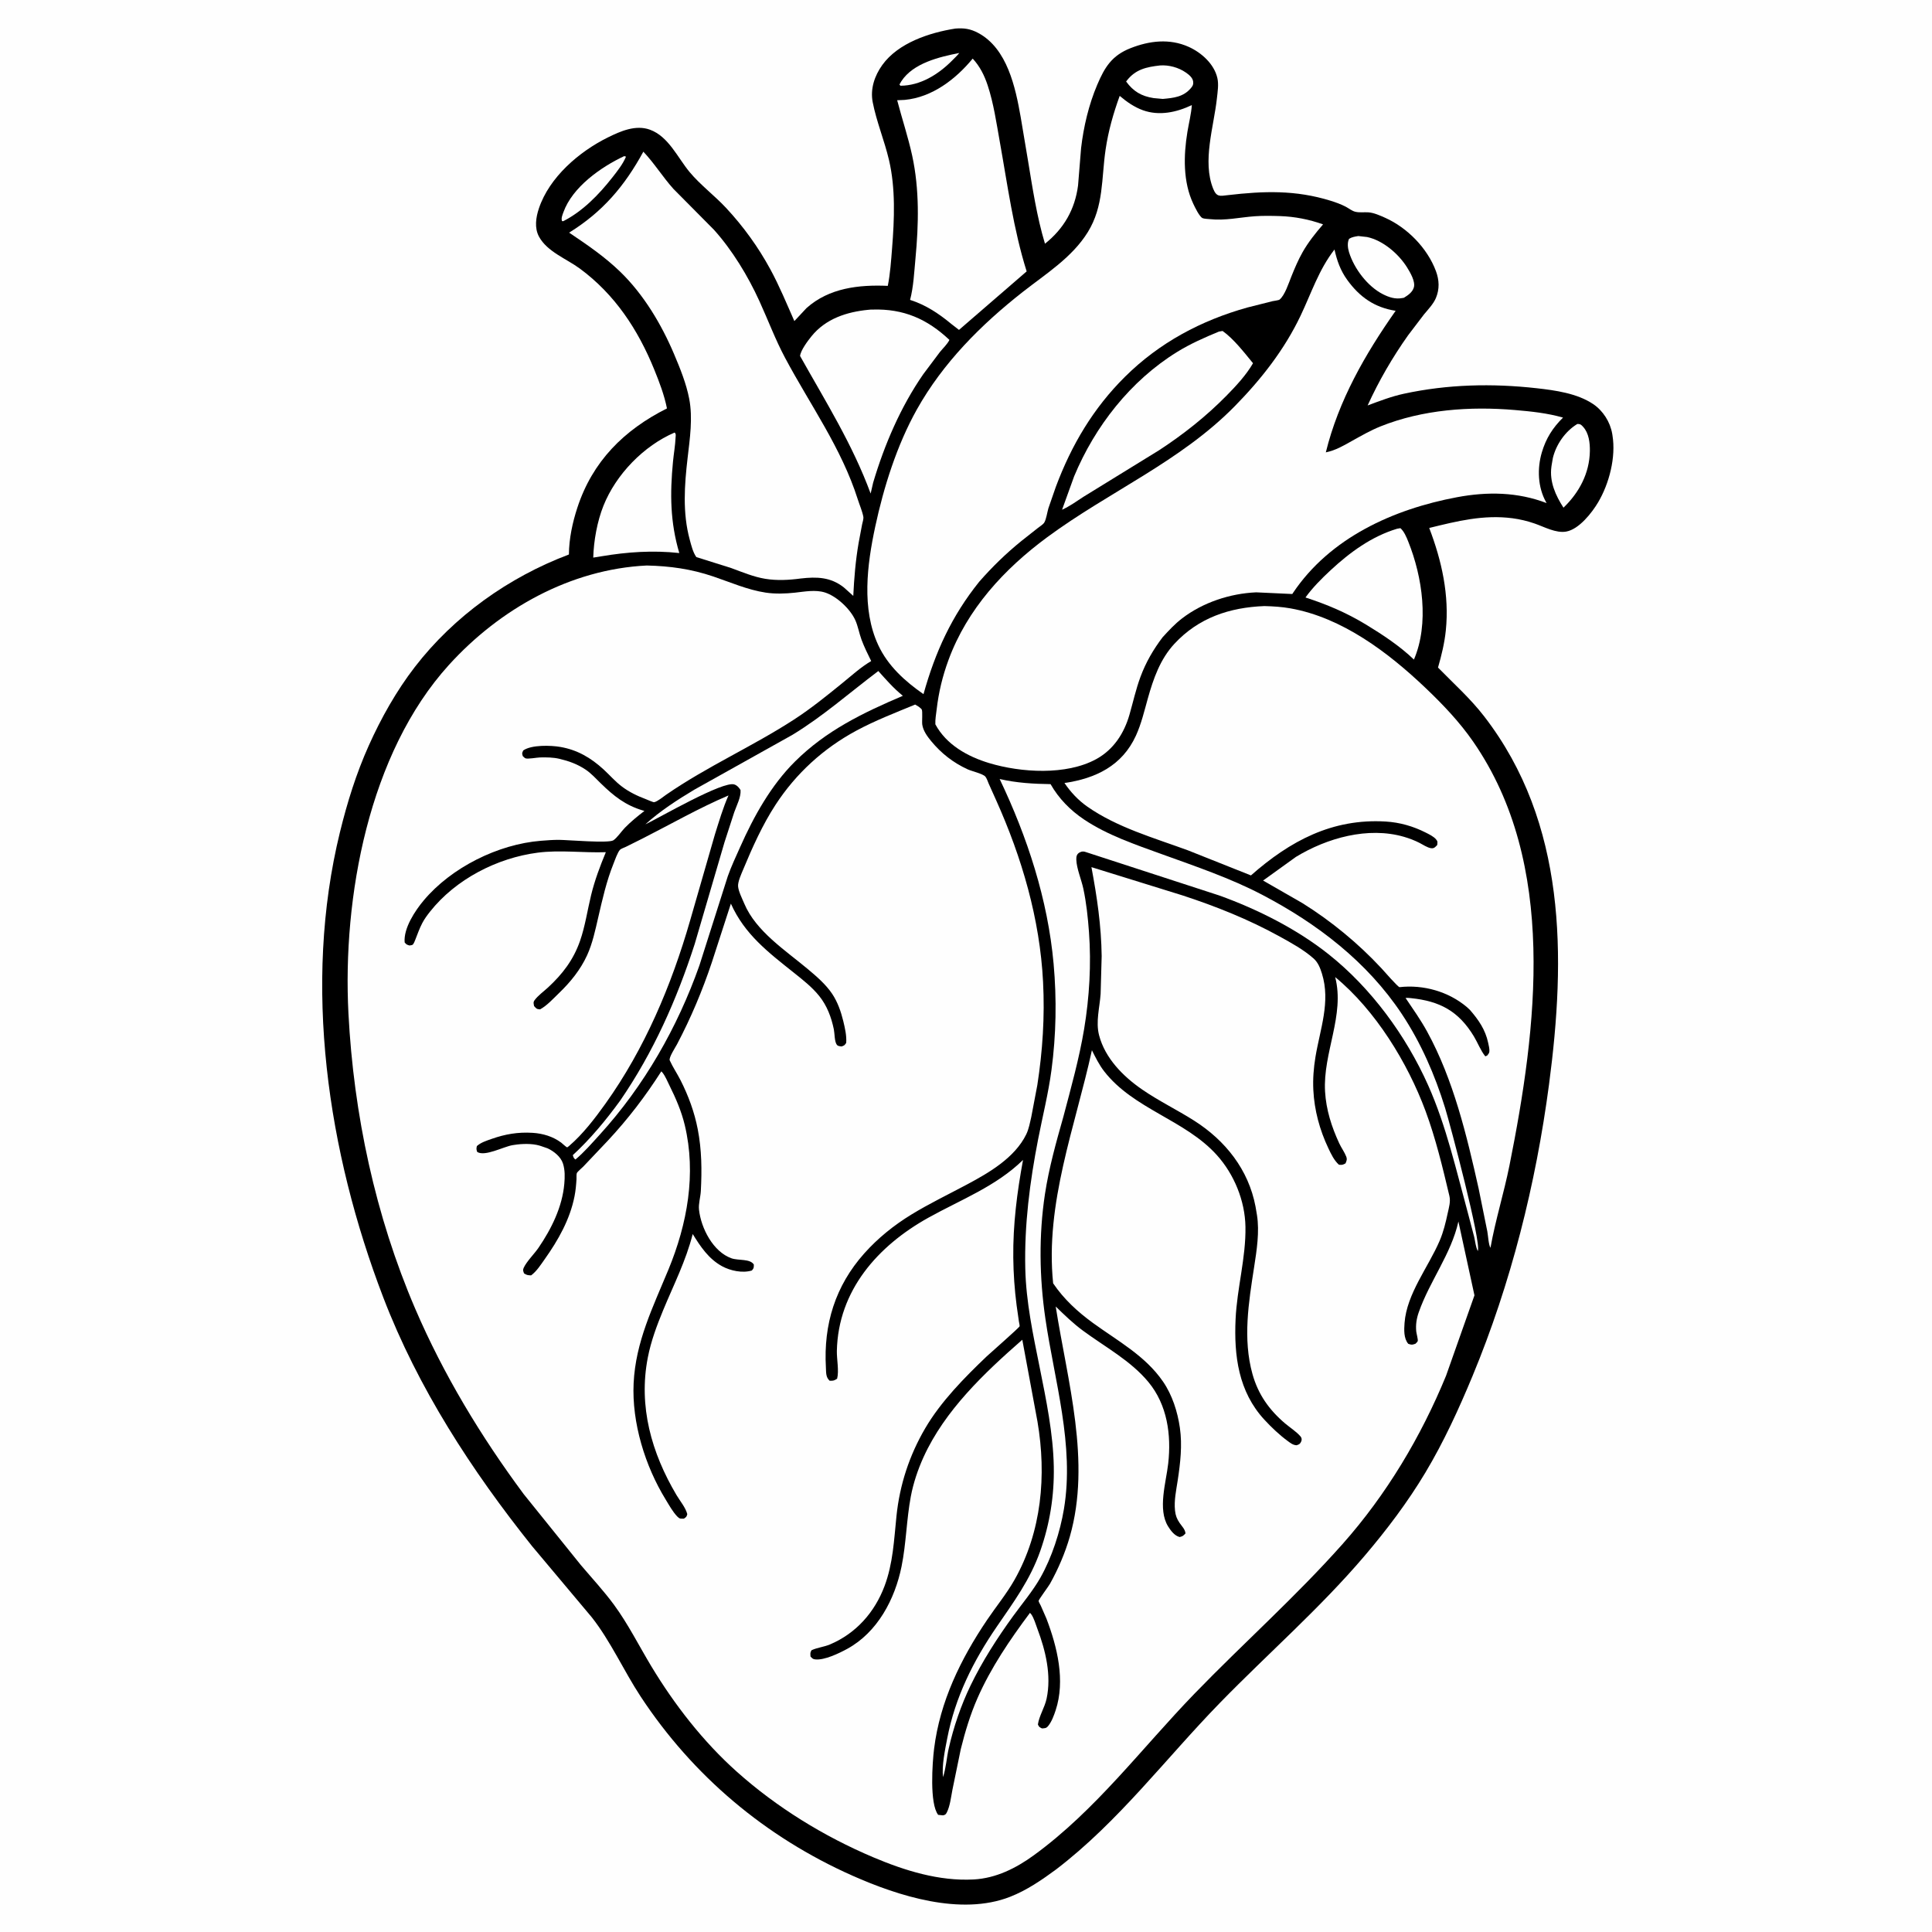 <svg version="1.1" xmlns="http://www.w3.org/2000/svg" style="display: block;" viewBox="0 0 2048 2048" width="1024" height="1024">
<path transform="translate(0,0)" fill="rgb(254,254,254)" d="M -0 -0 L 2048 0 L 2048 2048 L -0 2048 L -0 -0 z"/>
<path transform="translate(0,0)" fill="rgb(0,0,0)" d="M 1012.67 30.288 C 1021.86 29.533 1028.73 30.53 1037 34.969 C 1067.75 51.482 1076.41 92.577 1081.94 123.92 L 1089.57 169.362 C 1094.5 199.046 1099.01 229.526 1107.72 258.353 C 1127.67 242.436 1139.48 222.061 1142.78 196.62 L 1146 157 C 1148.66 134.282 1154.13 111.012 1163.09 89.912 C 1171.08 71.082 1178.72 58.82 1198.4 51.065 C 1218.5 43.149 1239.81 40.6 1260.03 49.668 C 1273.55 55.726 1287 67.775 1290.44 82.646 C 1292.03 89.523 1290.72 97.313 1289.97 104.266 C 1286.74 134.206 1274.26 170.951 1286.04 200.129 C 1289.64 209.05 1293.21 207.836 1301.5 206.87 C 1339.71 202.411 1373.33 201.287 1410.51 212.796 C 1415.85 214.451 1421.54 216.515 1426.5 219.105 C 1429.82 220.839 1433.08 223.627 1436.77 224.5 C 1441.16 225.538 1446.02 224.799 1450.5 225.086 C 1456.28 225.457 1462.91 228.452 1468.22 230.818 C 1491.77 241.305 1513.08 263.053 1522.12 287.308 C 1525.69 296.871 1526.12 306.467 1522.08 316 C 1519.4 322.319 1513.8 328.072 1509.46 333.337 L 1492.72 355.309 C 1476.21 378.577 1461.54 403.835 1449.75 429.791 C 1462.35 425.094 1474.98 420.227 1488.14 417.384 C 1534.64 407.338 1581.71 406.261 1628.89 411.537 C 1648.75 413.758 1671.83 416.967 1688.69 428.257 C 1699.27 435.34 1706.84 447.254 1709.01 459.801 L 1709.28 461.5 C 1713.08 484.602 1705.87 512.614 1694.03 532.562 C 1687.42 543.692 1673.83 561.015 1660.31 563.479 C 1649.45 565.456 1636.99 558.493 1626.9 555.002 C 1619.25 552.355 1611.26 550.404 1603.23 549.362 C 1572.57 545.379 1544.57 552.424 1515.03 559.664 C 1528.31 594.384 1536.48 630.913 1532.62 668.312 C 1531.24 681.766 1528.08 694.685 1524.35 707.647 C 1541.03 724.724 1558.63 740.386 1573.31 759.404 C 1660.62 872.515 1659.9 1014.46 1642.04 1149.5 C 1628.06 1255.19 1601.74 1360.32 1560.85 1458.84 C 1546.39 1493.67 1530.38 1528.58 1510.99 1560.97 C 1492.25 1592.29 1469.71 1622.09 1446.04 1649.83 C 1398.77 1705.25 1343.97 1752.97 1293.25 1805.02 C 1235.49 1864.3 1185.71 1931.11 1119.5 1981.68 C 1104.11 1992.97 1088.62 2003.68 1070.72 2010.69 C 1018.55 2031.12 952.143 2009.85 903.554 1988.25 C 811.407 1947.29 734.581 1882.66 679.17 1798.48 C 661.271 1771.29 647.393 1739.9 627.334 1714.42 L 564.073 1639.05 C 500.018 1558.92 443.128 1471.44 406.276 1375.3 C 347.286 1221.4 320.725 1043.99 360.369 882.109 C 368.071 850.658 377.641 819.888 390.923 790.309 C 403.997 761.192 420.174 732.399 439.697 707.085 C 481.414 652.995 539.277 611.864 603.068 587.782 C 603.22 570.936 606.841 553.962 612.074 538 C 628.126 489.033 661.44 455.808 707.008 432.941 C 704.068 418.399 698.993 405.195 693.429 391.508 C 676.27 349.294 651.713 311.98 614.58 284.648 C 600.574 274.339 579.921 266.798 571.323 250.762 C 566.377 241.538 568.084 230.415 571.242 220.957 C 582.293 187.859 613.855 160.813 644.205 145.766 C 657.735 139.058 673.849 131.961 688.985 137.487 C 708.728 144.695 718.35 167.139 730.911 182.261 C 742.364 196.049 757.415 207.23 769.674 220.389 C 787.979 240.037 803.723 261.818 816.559 285.422 C 826.206 303.162 833.897 321.917 842.056 340.366 L 854.894 326.621 C 878.776 305.185 910.486 301.687 941.1 303.023 C 943.68 290.21 944.607 276.182 945.647 263.109 C 948.086 232.464 949.423 199.572 942.341 169.509 C 937.496 148.938 929.101 128.896 925.085 108.219 C 922.37 94.239 927.095 80.234 935.297 68.861 C 952.202 45.418 985.411 34.57 1012.67 30.288 z"/>
<path transform="translate(0,0)" fill="rgb(254,254,254)" d="M 1016.89 56.16 C 1014.64 59.01 1011.86 61.599 1009.3 64.177 C 994.714 78.87 975.653 90.79 954.5 90.886 L 953.465 89.559 L 955.467 86.121 C 968.122 66.776 995.769 60.353 1016.89 56.16 z"/>
<path transform="translate(0,0)" fill="rgb(254,254,254)" d="M 661.691 165.5 L 663.586 166.047 C 660.257 174.012 654.388 181.406 649.087 188.151 C 634.858 206.256 617.739 223.981 597.003 234.5 L 595.757 234.329 C 594.655 231.378 596.174 227.949 597.231 225 C 606.808 198.285 636.976 177.077 661.691 165.5 z"/>
<path transform="translate(0,0)" fill="rgb(254,254,254)" d="M 1229.71 69.379 C 1238.98 68.689 1249.43 71.564 1257 76.856 C 1260.26 79.138 1264.26 82.254 1264.8 86.478 C 1265.19 89.533 1264.41 90.987 1262.5 93.285 C 1254.55 102.832 1244.07 103.829 1232.6 104.871 L 1222.87 103.98 C 1209.89 101.98 1201.37 96.858 1193.73 86.432 L 1194.35 85.587 C 1203.72 73.447 1215.31 71.013 1229.71 69.379 z"/>
<path transform="translate(0,0)" fill="rgb(254,254,254)" d="M 1671.91 449.5 L 1672.63 449.406 C 1675.52 449.465 1676.28 450.424 1678.19 452.489 C 1684.3 459.1 1685.47 469.517 1685.33 478.126 C 1684.95 501.656 1674.02 522.106 1657.35 538.163 C 1648.96 525.168 1642.43 510.703 1644.54 494.881 L 1644.81 493 L 1646.1 485.5 C 1649.57 471.097 1659.24 457.228 1671.91 449.5 z"/>
<path transform="translate(0,0)" fill="rgb(254,254,254)" d="M 1439.85 250.208 L 1449.2 251.253 C 1466.09 254.823 1482.74 269.27 1491.61 283.562 C 1494.89 288.839 1500.58 298.437 1498.74 304.671 C 1497.2 309.862 1492.56 312.967 1488.21 315.646 L 1486.43 315.964 C 1479.17 317.348 1472.51 315.206 1466 311.912 C 1449.63 303.63 1435.32 284.6 1430 267.258 C 1428.66 262.898 1428 257.23 1430.1 253.139 C 1433.22 251.208 1436.27 250.818 1439.85 250.208 z"/>
<path transform="translate(0,0)" fill="rgb(254,254,254)" d="M 715.154 458.5 C 716.817 460.223 716.242 461.318 716.146 463.664 C 715.797 472.204 714.217 480.832 713.4 489.353 C 710.144 523.313 710.332 553.214 720.078 586.247 C 692.155 583.201 665.007 585.061 637.397 589.713 L 628.864 591.077 C 629.363 573.211 633.049 552.765 639.676 536.14 C 652.896 502.974 682.357 472.522 715.154 458.5 z"/>
<path transform="translate(0,0)" fill="rgb(254,254,254)" d="M 1480.93 560.5 L 1484.5 559.872 C 1488.49 563.425 1490.87 569.274 1492.84 574.188 C 1507.85 611.553 1515.15 661.11 1498.82 699.179 C 1483.77 684.682 1465.33 672.603 1447.53 661.779 C 1426.7 649.227 1406.83 640.853 1383.86 633.35 C 1391.48 622.799 1400.93 613.346 1410.44 604.514 C 1430.92 585.5 1453.9 568.66 1480.93 560.5 z"/>
<path transform="translate(0,0)" fill="rgb(254,254,254)" d="M 931.059 711.317 C 939.661 720.909 946.998 729.406 957.062 737.586 C 914.717 755.67 875.869 774.306 842.64 807.338 C 817.308 832.519 799.089 865.27 784.698 897.667 C 780.122 907.968 775.255 918.184 771.5 928.822 L 741.392 1023.44 C 718.097 1089.25 682.806 1151.08 635.729 1202.79 C 627.619 1211.69 619.226 1221.39 610 1229.13 C 607.982 1227.61 608.012 1226.94 607.2 1224.5 C 626.067 1207.11 642.42 1187.28 657.5 1166.57 C 692.615 1115.4 717.382 1059.65 736.402 1000.73 L 768.023 892.746 L 778.337 860.962 C 780.818 853.801 785.568 845.122 785.01 837.5 C 783.286 834.808 781.629 832.718 778.5 831.593 C 766.725 827.358 699.011 866.79 684.114 873.855 C 699.721 859.651 718.203 847.769 736.264 836.944 L 840 778.967 C 872.554 759.179 900.753 734.136 931.059 711.317 z"/>
<path transform="translate(0,0)" fill="rgb(254,254,254)" d="M 1292.08 351.5 L 1296 350.845 C 1307.88 359.294 1318.97 373.753 1328.24 385.03 C 1321.22 397.365 1310.1 409.314 1300.11 419.456 C 1278.4 441.501 1254.63 460.284 1228.76 477.223 L 1148.42 526.688 C 1141.1 531.478 1133.82 536.732 1125.83 540.342 L 1138.62 504.936 C 1160.7 451.861 1198.42 403.624 1247.65 373.165 C 1261.73 364.452 1276.81 357.815 1292.08 351.5 z"/>
<path transform="translate(0,0)" fill="rgb(254,254,254)" d="M 920.57 328.389 C 922.019 328.14 923.62 328.202 925.089 328.157 C 957.744 327.16 982.847 338.068 1006.43 360.321 C 1004.17 364.956 999.558 369.148 996.274 373.24 L 978.762 396.583 C 954.72 431.278 937.542 471.346 925.564 511.668 L 922.923 523.189 C 903.648 470.892 875.174 425.667 848.102 377.351 C 848.745 371.3 856.284 361.32 860.176 356.5 C 875.212 337.876 897.547 330.618 920.57 328.389 z"/>
<path transform="translate(0,0)" fill="rgb(254,254,254)" d="M 1031.09 62.127 C 1038.67 70.235 1043.52 80.007 1046.98 90.485 C 1053.33 109.688 1056.26 130.391 1059.83 150.272 C 1068.09 196.271 1074.23 242.982 1088.3 287.682 L 1016.57 349.71 L 1008.33 343.323 C 994.93 332.244 981.399 323.242 964.723 317.892 C 968.392 304.04 969.077 288.367 970.428 274.076 C 973.853 237.835 974.734 200.847 966.971 165.065 C 962.665 145.218 956.158 125.899 951.043 106.252 L 959 105.893 C 988.134 103.161 1013.01 84.049 1031.09 62.127 z"/>
<path transform="translate(0,0)" fill="rgb(254,254,254)" d="M 1059.68 825.794 C 1077.51 829.916 1095.41 830.958 1113.64 831.214 C 1122.31 846.487 1134.6 858.981 1149.18 868.73 C 1174.15 885.416 1203.42 895.253 1231.47 905.414 C 1267.12 918.327 1304.08 930.779 1337.72 948.377 C 1396.14 978.935 1449.16 1019.43 1485.98 1074.88 C 1506.24 1105.39 1521.04 1139.47 1531.84 1174.39 C 1537.15 1191.55 1570.77 1318.06 1566.5 1326.13 C 1564.22 1321.57 1563.87 1316.08 1562.69 1311.15 L 1556.34 1286.98 C 1543.85 1241.35 1533.19 1193.64 1513.86 1150.35 C 1490.38 1097.77 1453.48 1047.37 1408.28 1011.48 C 1374.64 984.764 1332.87 963.804 1292.58 949.281 L 1151.45 903.364 C 1148.85 902.401 1146.95 902.273 1144.44 903.63 C 1141.28 905.336 1140.82 908.149 1140.94 911.4 C 1141.3 920.869 1146.33 932.438 1148.38 942.012 C 1151.62 957.212 1153.23 972.616 1154.37 988.1 C 1156.87 1022.14 1154.82 1057.14 1149.23 1090.77 C 1144.05 1121.93 1135.27 1153.33 1127.2 1183.86 C 1119.62 1210.58 1111.86 1238.3 1107.7 1265.77 C 1101.09 1309.35 1101.79 1354.16 1108.14 1397.7 C 1117.8 1463.96 1139.07 1531.97 1127.84 1599.5 C 1123.8 1623.81 1114.97 1651.1 1102.8 1672.5 C 1094.77 1686.62 1083.47 1699.99 1073.91 1713.18 C 1057.11 1736.36 1041.26 1760.98 1028.8 1786.77 C 1018.67 1807.75 1010.79 1830.8 1005.67 1853.51 C 1003.44 1863.39 1002.83 1874.37 999.628 1883.87 C 998.264 1871.3 1001.69 1855.28 1004.11 1842.73 C 1012.5 1799.19 1031.61 1760.87 1056.5 1724.52 C 1074.58 1698.11 1091.96 1674.74 1102.69 1644.19 C 1112.88 1615.2 1117.62 1585.42 1117.06 1554.72 C 1116.43 1519.6 1108.95 1483.58 1102.04 1449.21 C 1095.09 1414.68 1087.65 1380.06 1086.84 1344.69 C 1085.78 1298.38 1091.63 1252.94 1100.47 1207.56 C 1105.24 1183.1 1111.26 1159.29 1114.58 1134.5 C 1119.58 1097.15 1120.25 1059.08 1116.86 1021.57 C 1110.69 953.353 1089.02 887.309 1059.68 825.794 z"/>
<path transform="translate(0,0)" fill="rgb(254,254,254)" d="M 681.978 160.804 C 693.703 173.155 702.493 187.595 713.862 200.241 L 756.853 243.604 C 776.308 265.26 792.798 292.487 804.881 318.909 C 814.091 339.048 821.815 359.813 832.255 379.391 C 858.836 429.24 892.055 475 909.29 529.363 C 911.144 535.211 914.033 541.773 915.165 547.752 C 915.595 550.025 914.332 553.59 913.873 555.915 L 910.154 575.622 C 906.947 594.243 905.417 612.821 904.507 631.676 L 894.528 622.721 C 880.489 611.614 865.745 611.292 848.763 613.236 C 836.444 614.902 823.591 615.59 811.274 613.578 C 798.894 611.556 786.821 606.465 775.086 602.151 L 738.158 590.528 C 734.534 585.513 732.759 577.991 731.146 572.063 C 723.404 543.605 725.539 514.234 728.91 485.289 C 731.281 464.93 734.515 443.141 730.604 422.807 C 727.477 406.543 720.951 390.484 714.519 375.304 C 701.174 343.816 682.324 312.186 657.607 288.212 C 640.875 271.984 622.502 259.559 603.306 246.61 C 638.892 224.511 661.941 197.469 681.978 160.804 z"/>
<path transform="translate(0,0)" fill="rgb(254,254,254)" d="M 1186.92 101.642 C 1194.29 107.902 1202.34 113.534 1211.5 116.846 C 1228.82 123.106 1247.36 119.059 1263.4 111.381 C 1262.73 120.896 1260.22 130.521 1258.68 139.951 C 1254.62 164.746 1253.91 192.77 1264.94 216.036 C 1266.62 219.585 1271.34 229.541 1274.72 231.208 C 1276.31 231.99 1280.7 232.086 1282.58 232.298 C 1298.61 234.108 1314.32 230.35 1330.25 229.228 C 1339 228.611 1348.06 228.78 1356.84 229.064 C 1372.33 229.565 1387.95 232.585 1402.51 237.859 C 1394.64 246.875 1386.73 256.862 1380.82 267.28 C 1376.14 275.517 1372.29 284.637 1368.77 293.421 C 1366.2 299.855 1361.89 313.229 1356.38 317.583 C 1355.4 318.361 1350.35 318.937 1348.9 319.266 L 1322.33 325.958 C 1273.16 339.707 1229.1 363.173 1192.63 399.3 C 1158.91 432.702 1135.84 471.701 1119.26 515.97 L 1111.34 538.797 C 1110.13 542.881 1109.07 550.4 1107.03 553.847 C 1105.83 555.887 1102.12 558.185 1100.27 559.622 L 1082.96 573.279 C 1066.58 586.539 1051.9 600.796 1038.02 616.652 C 1008.78 653.04 991.419 691.091 978.943 735.832 C 959.364 722.244 941.236 705.868 931.001 683.89 C 913.09 645.433 919.16 598.512 927.772 558.313 C 936.771 516.303 950.776 471.869 971.801 434.259 C 999.564 384.596 1040.06 344.009 1084.55 309.174 C 1108.85 290.152 1136.54 272.852 1153.09 246.105 C 1170.17 218.488 1167.45 189.285 1171.97 158.562 C 1174.89 138.738 1180.12 120.454 1186.92 101.642 z"/>
<path transform="translate(0,0)" fill="rgb(254,254,254)" d="M 1414.62 264.505 C 1417.24 276.304 1420.93 286.734 1428.06 296.617 C 1441.24 314.875 1457.03 325.957 1479.44 329.458 C 1447.08 375.449 1418.94 424.532 1405.43 479.519 C 1416.14 477.317 1424.36 472.289 1433.75 467.056 C 1443.43 461.669 1453.14 456.106 1463.43 451.985 C 1508.18 434.07 1558.36 430.58 1605.97 434.651 C 1623.33 436.135 1640.07 437.873 1656.88 442.654 C 1645.96 453.443 1638.83 464.657 1634.45 479.412 C 1629.37 496.561 1630.05 516.38 1638.86 532.208 L 1639.47 533.284 C 1608.58 521.481 1576.73 521.032 1544.5 527.067 C 1477.16 539.678 1409.86 569.959 1370.58 628.606 L 1369.88 629.678 L 1331.63 627.907 C 1303.88 629.121 1275.16 638.577 1253.03 655.537 C 1245.38 661.401 1238.85 668.468 1232.37 675.561 C 1222.52 688.546 1214.61 702.183 1208.94 717.513 C 1204.08 730.615 1201.14 744.197 1197.28 757.589 C 1191.56 777.492 1180.38 794.689 1161.94 804.756 C 1130.18 822.089 1082.26 819.029 1048.7 808.942 C 1025.83 802.068 1003.15 789.514 991.512 767.791 C 991.286 762.515 992.288 757.231 992.899 752 C 995.038 733.712 999.095 716.865 1005.46 699.562 C 1025.31 645.646 1064.39 603.195 1110.04 569.5 C 1175.41 521.237 1251.32 489.263 1308.97 430.523 C 1336.87 402.098 1361.47 370.754 1378.65 334.689 C 1390.11 310.64 1398.02 285.771 1414.62 264.505 z"/>
<path transform="translate(0,0)" fill="rgb(254,254,254)" d="M 1340.35 642.458 C 1349.72 642.733 1358.58 643.234 1367.81 644.871 C 1422.74 654.608 1471.6 691.621 1511.15 729.269 C 1529.52 746.76 1547.22 765.343 1561.69 786.266 C 1651.3 915.809 1629.27 1089.65 1600.11 1235.38 C 1594.24 1264.7 1585.2 1293.26 1579.96 1322.73 C 1577.91 1319.54 1577.46 1309.86 1576.65 1305.53 L 1567.42 1259.96 C 1554.83 1203.66 1540.72 1144.43 1512.79 1093.48 C 1505.97 1081.05 1497.85 1069.64 1489.96 1057.89 C 1491.95 1057.66 1493.61 1057.86 1495.59 1058.06 C 1526.29 1061.2 1546.12 1071.78 1562.35 1098.54 C 1566.44 1105.3 1569.56 1113.73 1574.5 1119.78 L 1576.5 1118.89 C 1577.49 1117.67 1578.56 1116.5 1578.77 1114.87 C 1579.14 1111.98 1578.08 1108.12 1577.48 1105.29 C 1574.55 1091.5 1567.21 1080.87 1558.07 1070.44 L 1554.91 1067.5 C 1535.43 1051.08 1508.85 1043.56 1483.59 1046.42 C 1482.05 1046.59 1466.97 1029.22 1464.42 1026.47 C 1439.96 1000.12 1411.12 976.36 1380.64 957.365 L 1338.92 933.418 L 1373.73 908.351 C 1406.69 888.301 1450.12 875.981 1488.31 887.071 C 1494.01 888.726 1499.52 890.841 1504.81 893.533 C 1508.37 895.346 1513.02 898.574 1517 899.129 C 1520.23 899.58 1521.47 897.876 1523.5 895.765 C 1523.76 892.826 1524.26 892.034 1522.22 889.683 C 1519.56 886.614 1515.01 884.438 1511.38 882.599 C 1498.08 875.85 1483.84 871.761 1468.94 870.863 C 1412.38 867.454 1367.66 891.302 1326.04 927.978 L 1259.29 901.403 C 1223.51 888.27 1184.07 877.119 1152.62 855.061 C 1142.87 848.215 1135.06 839.815 1128.37 830.005 C 1161.5 825.248 1189.56 811.644 1204.11 779.852 C 1209.82 767.385 1213.05 753.583 1216.74 740.41 C 1222.6 719.518 1229.83 698.737 1244.85 682.517 C 1270.51 654.808 1303.38 643.889 1340.35 642.458 z"/>
<path transform="translate(0,0)" fill="rgb(254,254,254)" d="M 685.608 599.459 C 710.324 600.038 732.451 603.104 756 611.054 C 774.45 617.282 792.344 625.274 811.714 628.203 C 821.581 629.696 832.569 629.337 842.466 628.272 C 852.702 627.172 864.452 624.856 874.5 628.068 C 886.861 632.018 901.161 645.324 906.626 657.329 C 909.507 663.656 910.807 671.57 913.297 678.243 C 916.182 685.974 919.868 693.354 923.501 700.753 C 912.557 707.139 902.834 716.065 893 724.046 C 876.397 737.521 859.733 751.05 841.775 762.702 C 797.705 791.3 749.554 812.445 706.129 842.461 C 703.09 844.562 696.86 849.718 693.467 850.36 C 692.382 850.565 686.099 847.694 684.759 847.192 C 675.642 843.775 666.92 839.574 659.119 833.683 C 652.083 828.37 646.179 821.449 639.672 815.503 C 626.334 803.315 612.01 794.897 593.999 791.786 C 583.964 790.052 563.43 789.374 554.669 795.5 C 553.291 798.475 553.24 798.366 554.161 801.5 C 555.107 802.279 555.879 803.342 557 803.838 C 559.331 804.871 569.096 802.985 572.5 802.913 C 579.366 802.768 586.392 802.795 593.1 804.4 C 603.27 806.834 612.044 809.982 620.813 815.841 C 626.643 819.737 631.656 825.318 636.665 830.211 C 650.649 843.872 663.018 853.767 682.016 859.303 L 683.131 859.618 C 675.935 865.133 668.856 870.895 662.5 877.377 C 658.904 881.045 654.217 888.078 650.188 890.757 C 645.165 894.098 601.737 890.348 592.794 890.288 C 586.335 890.245 579.868 890.747 573.434 891.26 C 528.029 894.877 478.487 919.539 449.178 954.458 C 440.009 965.381 427.642 983.984 428.952 999 C 430.83 1001.29 431.149 1001.37 434 1002.25 C 435.101 1002 436.342 1002.09 437.304 1001.5 C 438.573 1000.72 439.85 997.125 440.377 995.779 C 442.647 989.98 444.729 984.065 447.622 978.536 C 449.885 974.208 452.813 970.213 455.837 966.39 C 483.018 932.035 526.9 909.457 570 903.86 C 593.577 900.799 618.369 904.182 642.217 903.35 C 636.023 918.281 630.447 933.09 626.608 948.829 C 622.712 964.803 620.239 982.084 614.795 997.582 C 607.786 1017.54 596.384 1032.47 580.94 1046.76 C 576.491 1050.88 570.165 1055.41 566.663 1060.28 C 565.009 1062.58 565.744 1063.9 566.145 1066.5 C 568.713 1069.2 568.609 1069.67 572.5 1069.98 C 579.956 1065.91 586.529 1058.53 592.646 1052.65 C 604.651 1041.11 615.325 1027.95 622.298 1012.73 C 628.073 1000.13 630.975 986.214 634.081 972.781 C 638.574 953.352 642.855 934.125 650.324 915.557 C 651.798 911.892 654.682 903.338 657.314 900.701 C 658.392 899.622 661.979 898.399 663.437 897.678 L 681 888.923 C 711.414 873.486 740.774 856.613 772.223 843.202 C 766.385 856.345 762.184 870.788 757.841 884.528 L 731.547 975.792 C 711.764 1044.49 683.427 1111.69 641.739 1170.03 C 630.604 1185.61 617.866 1202.25 603.289 1214.75 C 602.966 1215.03 601.375 1216.3 601.25 1216.26 C 599.982 1215.92 596.207 1212.21 594.901 1211.24 C 586.056 1204.68 575.475 1201.53 564.595 1200.85 C 549.09 1199.89 535.534 1202.2 520.906 1207.37 C 515.577 1209.25 509.774 1211.06 505.5 1214.87 C 504.88 1217.77 504.917 1218.27 505.833 1221.09 C 513.978 1226.31 533.609 1215.55 543.263 1213.93 L 545 1213.66 C 553.213 1212.33 563.874 1212.03 571.883 1214.37 L 573.5 1214.88 L 580.5 1217.29 C 587.173 1220.4 594.509 1226.21 596.803 1233.49 C 598.991 1240.44 598.806 1247.61 598.195 1254.78 C 596.097 1279.34 584.536 1302.64 570.818 1322.73 C 566.487 1329.07 558.012 1337.42 555.077 1344.09 C 554.003 1346.53 554.698 1347.46 555.5 1349.84 C 558.612 1351.79 559.461 1351.77 563 1351.95 C 568.817 1347.7 573.232 1340.7 577.367 1334.87 C 591.749 1314.6 604.16 1292.73 609.023 1268.08 C 610.21 1262.07 610.749 1256.05 611.112 1249.94 C 611.193 1248.56 610.938 1244.75 611.446 1243.59 C 612.186 1241.9 616.856 1238.14 618.362 1236.56 L 644.247 1209.24 C 665.777 1186.16 684.024 1162.27 701.031 1135.68 L 702.251 1137 C 705.228 1140.68 707.549 1146.4 709.673 1150.68 C 716.381 1164.22 722.349 1177.92 725.877 1192.66 C 738.271 1244.42 728.545 1297.4 708.526 1345.91 C 692.099 1385.71 673.797 1422.24 671.671 1466.25 C 669.647 1508.15 683.805 1553.97 705.612 1589.53 C 709.24 1595.45 713.125 1602.59 717.964 1607.59 C 720.627 1610.34 721.499 1609.81 725 1609.81 C 727.576 1607.98 727.723 1608.05 728.549 1605.04 C 726.697 1597.93 720.864 1591.15 717.111 1584.81 C 690.651 1540.14 676.605 1490.9 686.713 1439 C 690.068 1421.78 696.231 1405.17 702.917 1389 C 714.134 1361.88 727.013 1336.8 734.302 1308.12 C 742.576 1321.51 751.149 1334.43 765.346 1342.21 C 774.226 1347.08 787.126 1349.82 797 1346.78 C 799.243 1344.2 798.998 1343.97 799.102 1340.5 C 795.238 1334.12 782.698 1336.4 775.5 1333.88 C 755.977 1327.04 743.119 1301.96 740.973 1282.31 C 740.289 1276.05 742.576 1268.92 742.912 1262.54 C 744.084 1240.27 743.895 1219 739.63 1196.99 C 736.102 1178.79 729.735 1161.48 721.34 1144.97 C 717.764 1137.93 713.205 1131.24 709.959 1124.07 C 708.68 1121.25 715.967 1110.23 717.726 1106.89 C 732.421 1078.98 744.594 1050.02 754.598 1020.1 L 774.766 957.889 C 789.324 990.463 814.373 1009.48 841.534 1031.11 C 850.925 1038.59 860.926 1046.43 868.448 1055.85 C 876.718 1066.19 881.237 1078.3 883.912 1091.16 C 884.812 1095.49 884.522 1104.04 887.037 1107.43 C 888.261 1109.09 890.059 1108.93 892 1109.32 C 895.094 1108.26 895.186 1108.21 897.016 1105.5 C 897.554 1097.74 895.697 1089.79 893.875 1082.28 C 891.469 1072.36 887.871 1062.09 882.167 1053.56 C 875.372 1043.4 865.475 1034.94 856.172 1027.15 C 832.703 1007.49 801.324 987.204 789.032 958.005 C 786.883 952.901 782.78 944.879 782.391 939.494 C 782.04 934.629 785.83 926.463 787.713 921.928 C 797.471 898.425 808.247 874.354 822.173 853 C 843.785 819.859 872.874 793.318 907.683 774.56 C 927.734 763.754 949.094 755.536 970.115 746.853 L 973.978 749.201 C 974.675 749.718 976.684 751.366 977.052 752 C 978.2 753.98 977.145 764.804 977.645 768.156 C 978.62 774.693 982.944 780.615 987.079 785.627 C 997.786 798.603 1010.42 808.467 1025.69 815.499 C 1030.03 817.496 1041.77 820.115 1044.49 823.194 C 1045.97 824.875 1047.09 828.494 1048 830.553 L 1055.86 848.067 C 1083.21 908.973 1102.32 974.01 1105.7 1041 C 1107.57 1077.93 1105.24 1113.72 1099.61 1150.23 L 1093.2 1184 C 1091.77 1190.11 1090.61 1196.83 1087.84 1202.5 C 1075.68 1227.34 1048.44 1243.12 1025.08 1255.59 C 1005.36 1266.12 985.108 1275.84 966.035 1287.51 C 947.649 1298.76 930.57 1312.49 916.208 1328.6 C 885.406 1363.14 872.882 1403.91 875.491 1449.62 C 875.797 1454.99 875.269 1459.9 879.5 1463.67 C 883.393 1463.66 883.914 1463.7 887.367 1461.5 C 889.562 1453.25 886.913 1440.81 887.104 1432 C 888.494 1367.97 930.455 1320.64 984.293 1290.72 C 1018.84 1271.52 1055.67 1257.67 1084.45 1229.59 C 1078.09 1264.12 1073.74 1297.99 1074.12 1333.16 C 1074.3 1350.04 1075.49 1367.05 1077.66 1383.79 L 1080.09 1400.87 C 1080.24 1401.86 1081.02 1405.08 1080.83 1405.89 C 1080.49 1407.38 1049.15 1434.76 1046.04 1437.73 C 1022.38 1460.29 997.385 1485.63 980.751 1514.04 C 963.942 1542.76 953.736 1573.87 950.303 1607 C 947.673 1632.37 946.719 1657.18 937.612 1681.39 C 927.165 1709.16 907.413 1731.49 879.846 1743.16 C 873.464 1745.86 866.574 1746.41 860.276 1749.29 C 858.631 1752 859.012 1752.91 859.185 1756 C 861.002 1757.86 861.49 1758.74 864.2 1759.03 C 873.93 1760.1 889.574 1752.5 898.008 1747.9 C 930.131 1730.37 948.647 1695.3 955.688 1660.5 C 960.64 1636.03 960.888 1610.9 965.499 1586.34 C 968.164 1572.14 973.067 1557.57 979.056 1544.45 C 1001.62 1494.99 1043.37 1455.46 1083.68 1420.19 L 1099.78 1507.01 C 1109.46 1564.01 1104.27 1623.65 1075.43 1674.67 C 1066.97 1689.63 1055.89 1703.02 1046.3 1717.25 C 1018.36 1758.64 996.387 1803.69 990.178 1853.74 C 988.346 1868.52 985.226 1911.95 994.5 1923.81 L 999.5 1924.34 C 1001.84 1924.02 1002.65 1923.27 1003.67 1921.25 C 1007.11 1914.46 1008.14 1904.78 1009.59 1897.34 L 1018.48 1854.09 C 1023.02 1835.81 1028.56 1817.46 1036.14 1800.19 C 1050.36 1767.8 1070.7 1737.93 1091.81 1709.68 L 1093.09 1711.12 C 1095.99 1715.04 1097.93 1721.97 1099.66 1726.54 C 1108.38 1749.67 1114.72 1775.84 1109.46 1800.56 C 1107.43 1810.1 1101.58 1818.71 1100.22 1828 C 1101.51 1830.8 1101.73 1830.75 1104.5 1832.19 C 1107.76 1831.97 1109.08 1832.13 1111.2 1829.5 C 1114.83 1825.02 1117.22 1818.47 1119.03 1813 C 1129.47 1781.39 1120.74 1745.82 1109.23 1715.68 L 1103.22 1701.95 C 1102.69 1700.77 1100.98 1698.06 1100.95 1697.03 C 1100.91 1695.82 1111.49 1681.61 1112.94 1679.01 C 1121.71 1663.33 1129.14 1646.08 1134.08 1628.79 C 1156.85 1549.19 1131.49 1464.27 1119.1 1384.95 C 1128.33 1393.92 1137.56 1402.87 1147.94 1410.53 C 1171.38 1427.83 1198.62 1442.34 1217.38 1465.03 C 1237.41 1489.25 1241.76 1521.01 1238.35 1551.41 C 1236.12 1571.32 1227 1599.88 1238.21 1618 C 1241.03 1622.56 1245.1 1628.01 1250.5 1629.32 C 1253.98 1628.45 1254.3 1627.98 1256.67 1625.5 C 1256.23 1621 1252.95 1618.09 1250.51 1614.5 C 1247.48 1610.04 1246.13 1606.55 1245.56 1601.21 C 1244.41 1590.56 1246.84 1579.72 1248.43 1569.22 C 1251.21 1550.85 1253.39 1532.13 1250.73 1513.59 C 1248.29 1496.53 1242.63 1478.73 1232.8 1464.46 C 1213.97 1437.09 1184.9 1421.52 1158.7 1402.48 C 1142.37 1390.6 1127.72 1377.16 1116.37 1360.37 C 1107.69 1275.66 1139.7 1194.59 1157.47 1113.3 C 1161.25 1120.85 1165.18 1128.8 1170.36 1135.49 C 1201.61 1175.83 1256.21 1186.96 1289.95 1224.48 C 1308.31 1244.89 1319.75 1272.91 1320.23 1300.38 C 1320.81 1333.15 1311.3 1365.48 1309.78 1398.23 C 1307.97 1437.32 1312.86 1475.18 1340.26 1504.91 C 1347.74 1513.02 1356.1 1520.96 1364.98 1527.5 C 1367.95 1529.69 1370.67 1531.9 1374.5 1532.03 C 1375.99 1531.41 1377.3 1531.22 1378.28 1529.86 C 1380.02 1527.46 1380.51 1524.89 1378.5 1522.56 C 1374.19 1517.56 1367.36 1513.22 1362.28 1508.92 C 1345.32 1494.51 1333.66 1478.08 1327.66 1456.52 C 1317.29 1419.28 1323.62 1380.57 1329.42 1343.17 C 1332.15 1325.56 1335.28 1305.72 1332.43 1287.94 L 1330.9 1278.96 C 1323.48 1239.8 1298.92 1208.96 1265.82 1187.92 C 1247.76 1176.44 1228.2 1167 1210.58 1154.83 C 1190.49 1140.96 1171.47 1121.81 1165.09 1097.5 C 1161.32 1083.16 1165.73 1067.99 1166.7 1053.49 L 1167.81 1013.5 C 1167.41 981.341 1162.89 950.756 1156.96 919.2 L 1253.45 949.141 C 1288.82 960.687 1323.53 974.575 1356.16 992.54 C 1368.35 999.252 1382.07 1006.78 1392.47 1016.04 C 1397.23 1020.28 1399.47 1026.14 1401.32 1032.08 C 1410.64 1062.01 1399.32 1090.95 1394.44 1120.41 C 1392.52 1132.02 1391.61 1143.66 1392.19 1155.43 C 1393.24 1176.86 1398.9 1197.73 1408.07 1217.09 C 1411.06 1223.4 1414.08 1229.89 1419.3 1234.66 C 1422.8 1234.97 1423.16 1234.91 1426.27 1233.26 C 1427.47 1230.52 1428.19 1228.96 1427.05 1226 C 1425.26 1221.34 1421.88 1216.76 1419.71 1212.11 C 1411.55 1194.56 1405.76 1176.49 1404.62 1157.09 C 1402.19 1116.1 1425.81 1076.22 1415.34 1035.74 C 1457.94 1070.79 1492.11 1126.4 1511.14 1177.73 C 1521.92 1206.81 1529.28 1237.6 1536.43 1267.75 C 1537.86 1273.8 1535.94 1279.92 1534.65 1285.91 C 1532.49 1295.99 1530.15 1305.77 1526.08 1315.28 C 1514.14 1343.18 1491.2 1371.39 1488.88 1402.37 C 1488.34 1409.59 1487.92 1418.74 1492.82 1424.5 C 1496.66 1425.79 1496.82 1425.63 1500.43 1424.44 C 1501.25 1423.46 1502.52 1422.72 1502.87 1421.5 C 1503.3 1420 1501.48 1413.42 1501.28 1411.39 C 1500.58 1404.23 1501.58 1397.77 1503.96 1391 C 1515.59 1357.82 1538.26 1329.46 1545.98 1294.83 L 1562.99 1373.11 L 1532.86 1458.38 C 1506.29 1523.07 1469.67 1584.39 1423.17 1636.75 C 1373.68 1692.48 1318.08 1741.8 1266.29 1795.29 C 1210.27 1853.15 1161.66 1918.77 1096.01 1966.58 C 1077.08 1980.36 1055.81 1991.04 1032.1 1992.31 C 995.386 1994.28 959.018 1982.91 925.586 1968.76 C 873.248 1946.59 823.304 1915.87 780.901 1877.95 C 745.423 1846.23 714.954 1807.02 690.426 1766.33 C 677.421 1744.75 665.768 1721.41 650.868 1701.14 C 640.09 1686.47 627.477 1672.9 615.718 1659.01 L 555.212 1583.91 C 509.879 1522.83 470.175 1457.21 440.116 1387.24 C 397.859 1288.87 374.874 1181.02 369.364 1074.28 C 363.011 951.205 390.838 798.55 475.876 704.847 C 529.771 645.462 604.743 603.351 685.608 599.459 z"/>
</svg>